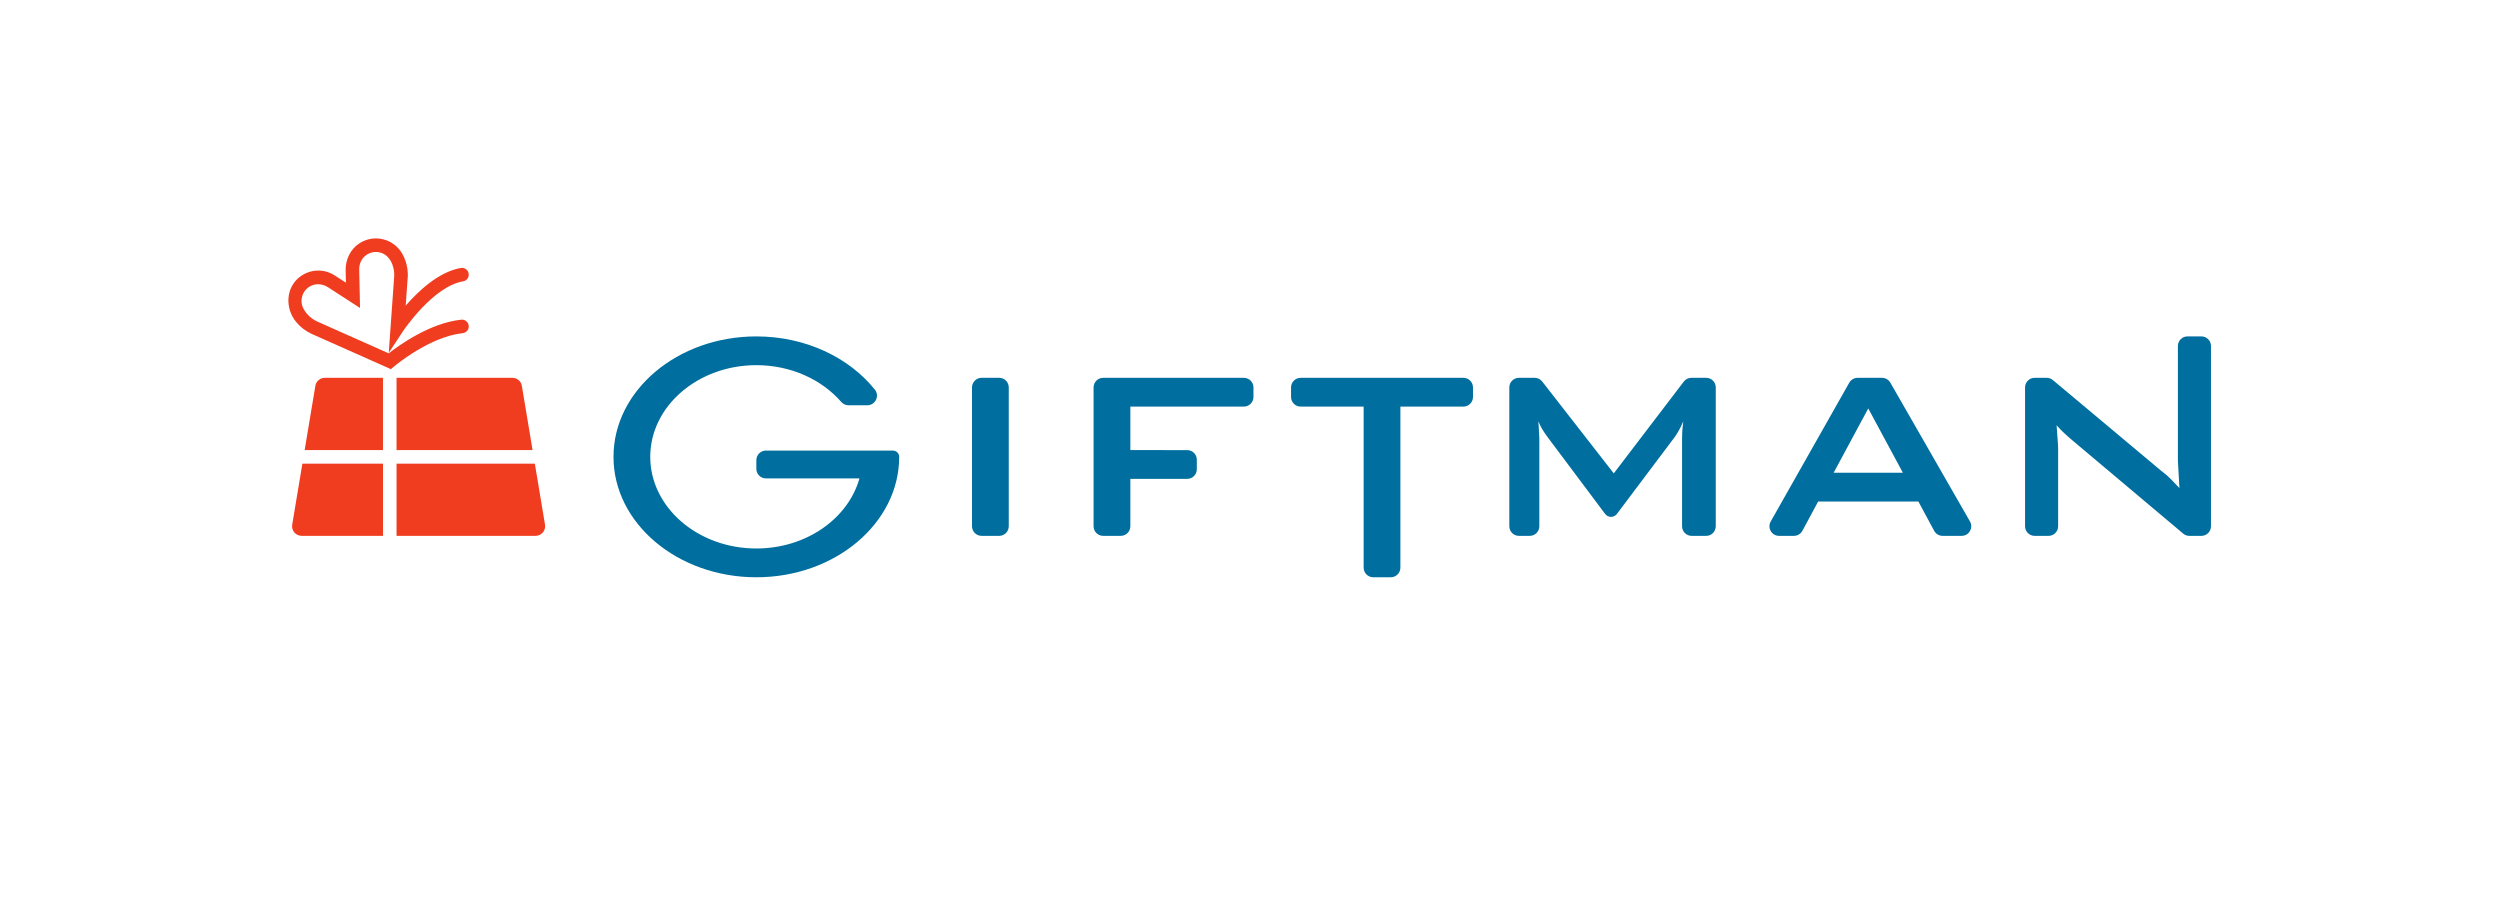 <?xml version="1.0" encoding="UTF-8" standalone="no"?>
<svg
   xmlns:dc="http://purl.org/dc/elements/1.1/"
   xmlns:cc="http://creativecommons.org/ns#"
   xmlns:rdf="http://www.w3.org/1999/02/22-rdf-syntax-ns#"
   xmlns:svg="http://www.w3.org/2000/svg"
   xmlns="http://www.w3.org/2000/svg"
   xmlns:sodipodi="http://sodipodi.sourceforge.net/DTD/sodipodi-0.dtd"
   xmlns:inkscape="http://www.inkscape.org/namespaces/inkscape"
   version="1.1"
   id="svg2"
   xml:space="preserve"
   width="982.677"
   height="359.055"
   viewBox="0 0 982.677 359.055"
   sodipodi:docname="Giftman.ai"><defs
     id="defs6"><clipPath
       clipPathUnits="userSpaceOnUse"
       id="clipPath18"><path
         d="M 0,269.291 H 737.008 V 0 H 0 Z"
         id="path16" /></clipPath></defs><sodipodi:namedview
     pagecolor="#ffffff"
     bordercolor="#666666"
     borderopacity="1"
     objecttolerance="10"
     gridtolerance="10"
     guidetolerance="10"
     inkscape:pageopacity="0"
     inkscape:pageshadow="2"
     inkscape:window-width="640"
     inkscape:window-height="480"
     id="namedview4" /><g
     id="g10"
     inkscape:groupmode="layer"
     inkscape:label="Giftman"
     transform="matrix(1.333,0,0,-1.333,0,359.055)"><g
       id="g12"><g
         id="g14"
         clip-path="url(#clipPath18)"><g
           id="g20"
           transform="translate(294.627,157.95)"><path
             d="m 0,0 h -5.171 c -1.565,0 -2.834,-1.27 -2.834,-2.834 v -40.937 c 0,-1.566 1.269,-2.834 2.834,-2.834 H 0 c 1.565,0 2.834,1.268 2.834,2.834 V -2.834 C 2.834,-1.27 1.565,0 0,0"
             style="fill:#006e9e;fill-opacity:1;fill-rule:nonzero;stroke:none"
             id="path22" /></g><g
           id="g24"
           transform="translate(366.783,157.946)"><path
             d="m 0,0 h -41.479 c -1.566,0 -2.835,-1.269 -2.835,-2.834 v -40.931 c 0,-1.565 1.269,-2.834 2.835,-2.834 h 5.176 c 1.565,0 2.834,1.269 2.834,2.834 v 13.969 h 16.764 c 1.565,0 2.834,1.27 2.834,2.835 v 2.816 c 0,1.566 -1.269,2.834 -2.834,2.834 H -33.469 V -8.483 H 0 c 1.565,0 2.834,1.269 2.834,2.835 v 2.814 C 2.834,-1.269 1.565,0 0,0"
             style="fill:#006e9e;fill-opacity:1;fill-rule:nonzero;stroke:none"
             id="path26" /></g><g
           id="g28"
           transform="translate(503.104,157.95)"><path
             d="M 0,0 H -4.343 C -5.227,0 -6.061,-0.412 -6.597,-1.115 L -27.242,-28.181 -48.34,-1.093 C -48.877,-0.403 -49.701,0 -50.575,0 h -4.632 c -1.564,0 -2.834,-1.27 -2.834,-2.834 v -40.937 c 0,-1.566 1.27,-2.834 2.834,-2.834 h 3.183 c 1.564,0 2.834,1.268 2.834,2.834 v 25.978 l -0.271,4.968 c 0.542,-1.356 1.174,-2.619 2.8,-4.788 l 16.873,-22.524 c 0.409,-0.547 1.052,-0.868 1.735,-0.868 0.682,0 1.324,0.32 1.733,0.865 l 16.871,22.437 c 0.452,0.542 1.806,2.619 2.71,4.878 -0.362,-2.71 -0.362,-4.246 -0.362,-4.968 v -25.978 c 0,-1.566 1.269,-2.834 2.834,-2.834 H 0 c 1.565,0 2.834,1.268 2.834,2.834 V -2.834 C 2.834,-1.27 1.565,0 0,0"
             style="fill:#006e9e;fill-opacity:1;fill-rule:nonzero;stroke:none"
             id="path30" /></g><g
           id="g32"
           transform="translate(649.133,170.163)"><path
             d="m 0,0 h -4.088 c -1.565,0 -2.834,-1.269 -2.834,-2.834 v -33.857 l 0.452,-8.038 c -3.973,4.245 -3.793,3.793 -5.329,5.057 l -31.996,26.797 c -0.51,0.427 -1.154,0.661 -1.819,0.661 h -3.542 c -1.566,0 -2.835,-1.269 -2.835,-2.834 v -40.937 c 0,-1.566 1.269,-2.834 2.835,-2.834 h 4.085 c 1.565,0 2.834,1.268 2.834,2.834 v 22.365 c 0,0.903 0,1.265 -0.09,2.438 0,0.363 -0.09,0.813 -0.09,1.175 -0.09,1.264 -0.182,2.528 -0.271,3.793 1.535,-1.807 3.612,-3.522 3.884,-3.793 l 33.441,-28.146 c 0.51,-0.431 1.157,-0.666 1.825,-0.666 H 0 c 1.564,0 2.834,1.268 2.834,2.834 V -2.834 C 2.834,-1.269 1.564,0 0,0"
             style="fill:#006e9e;fill-opacity:1;fill-rule:nonzero;stroke:none"
             id="path34" /></g><g
           id="g36"
           transform="translate(540.696,129.952)"><path
             d="M 0,0 10.209,18.963 16.936,6.472 20.422,0 Z m 16.719,26.571 c -0.505,0.88 -1.443,1.423 -2.458,1.423 H 7.075 c -1.02,0 -1.963,-0.549 -2.466,-1.437 l -23.165,-40.931 c -1.069,-1.89 0.296,-4.23 2.467,-4.23 h 4.379 c 1.043,0 2.001,0.572 2.495,1.49 l 4.643,8.623 h 29.568 l 4.646,-8.623 c 0.494,-0.918 1.452,-1.49 2.495,-1.49 h 5.61 c 2.178,0 3.542,2.355 2.458,4.245 z"
             style="fill:#006e9e;fill-opacity:1;fill-rule:nonzero;stroke:none"
             id="path38" /></g><g
           id="g40"
           transform="translate(431.517,157.946)"><path
             d="m 0,0 h -47.982 c -1.566,0 -2.835,-1.269 -2.835,-2.834 v -2.814 c 0,-1.566 1.269,-2.835 2.835,-2.835 h 18.572 v -47.492 c 0,-1.564 1.268,-2.834 2.834,-2.834 h 5.169 c 1.565,0 2.834,1.27 2.834,2.834 V -8.483 H 0 c 1.564,0 2.834,1.269 2.834,2.835 v 2.814 C 2.834,-1.269 1.564,0 0,0"
             style="fill:#006e9e;fill-opacity:1;fill-rule:nonzero;stroke:none"
             id="path42" /></g><g
           id="g44"
           transform="translate(263.291,136.496)"><path
             d="m 0,0 h -37.433 c -1.559,0 -2.829,-1.271 -2.829,-2.83 v -2.549 c 0,-1.56 1.27,-2.83 2.829,-2.83 h 27.575 c -3.319,-11.848 -15.697,-20.666 -30.404,-20.666 -17.247,0 -31.284,12.128 -31.284,27.035 0,14.897 14.037,27.025 31.284,27.025 10.208,0 19.286,-4.249 25.005,-10.808 0.55,-0.63 1.34,-1.02 2.179,-1.02 h 5.539 c 2.36,0 3.71,2.74 2.24,4.589 -7.578,9.478 -20.416,15.717 -34.963,15.717 -23.226,0 -42.122,-15.927 -42.122,-35.513 0,-19.587 18.896,-35.513 42.122,-35.513 23.225,0 42.121,15.926 42.121,35.513 v 0.02 C 1.859,-0.82 1.02,0 0,0"
             style="fill:#006e9e;fill-opacity:1;fill-rule:nonzero;stroke:none"
             id="path46" /></g><g
           id="g48"
           transform="translate(115.271,160.503)"><path
             d="m 0,0 -23.3,10.369 c -1.793,0.798 -3.386,2.018 -4.633,3.527 -3.393,4.108 -3.068,10.317 1.243,13.449 3.042,2.21 7.044,2.285 10.131,0.285 l 3.292,-2.132 -0.08,3.632 c -0.071,3.213 1.437,6.333 4.157,8.044 4.36,2.744 10.094,1.24 12.572,-3.2 1.317,-2.36 1.85,-5.13 1.504,-7.81 L 4.359,18.736 c 3.787,4.358 9.77,9.96 16.26,11.101 1.218,0.215 2.333,-0.735 2.333,-1.972 0,-0.949 -0.664,-1.799 -1.601,-1.954 C 12.413,24.435 3.659,11.326 3.566,11.187 l -4.202,-6.366 1.55,21.811 c 0.194,1.447 0.014,2.934 -0.509,4.293 -0.58,1.506 -1.671,2.824 -3.196,3.353 -1.572,0.545 -3.279,0.282 -4.63,-0.738 -1.295,-0.977 -1.967,-2.579 -1.931,-4.201 l 0.251,-11.303 -9.442,6.114 c -1.545,1.001 -3.537,1.208 -5.166,0.352 -2.462,-1.294 -3.364,-4.364 -2.017,-6.778 0.909,-1.629 2.348,-2.944 4.052,-3.702 L -0.645,4.663 c 2.985,2.345 12.154,8.978 21.427,9.926 1.165,0.119 2.17,-0.821 2.17,-1.992 v -0.013 c 0,-1.027 -0.781,-1.87 -1.803,-1.977 C 11.383,9.596 1.068,0.909 0.959,0.816 Z"
             style="fill:#f03c1f;fill-opacity:1;fill-rule:nonzero;stroke:none"
             id="path50" /></g><g
           id="g52"
           transform="translate(95.783,157.952)"><path
             d="M 0,0 H 17.146 V -21.315 H -5.949 L -2.79,-2.369 C -2.569,-0.999 -1.38,0 0,0"
             style="fill:#f03c1f;fill-opacity:1;fill-rule:nonzero;stroke:none"
             id="path54" /></g><g
           id="g56"
           transform="translate(157.041,136.636)"><path
             d="m 0,0 h -40.112 v 21.315 h 34.163 c 1.38,0 2.57,-0.999 2.79,-2.369 z"
             style="fill:#f03c1f;fill-opacity:1;fill-rule:nonzero;stroke:none"
             id="path58" /></g><g
           id="g60"
           transform="translate(112.934,132.635)"><path
             d="m 0,0 h -23.771 l -2.998,-17.984 c -0.288,-1.728 1.044,-3.3 2.795,-3.3 l 23.974,0 z"
             style="fill:#f03c1f;fill-opacity:1;fill-rule:nonzero;stroke:none"
             id="path62" /></g><g
           id="g64"
           transform="translate(160.71,114.651)"><path
             d="M 0,0 -2.998,17.984 H -43.777 V -3.3 H -2.796 C -1.044,-3.3 0.288,-1.728 0,0"
             style="fill:#f03c1f;fill-opacity:1;fill-rule:nonzero;stroke:none"
             id="path66" /></g></g></g></g></svg>
